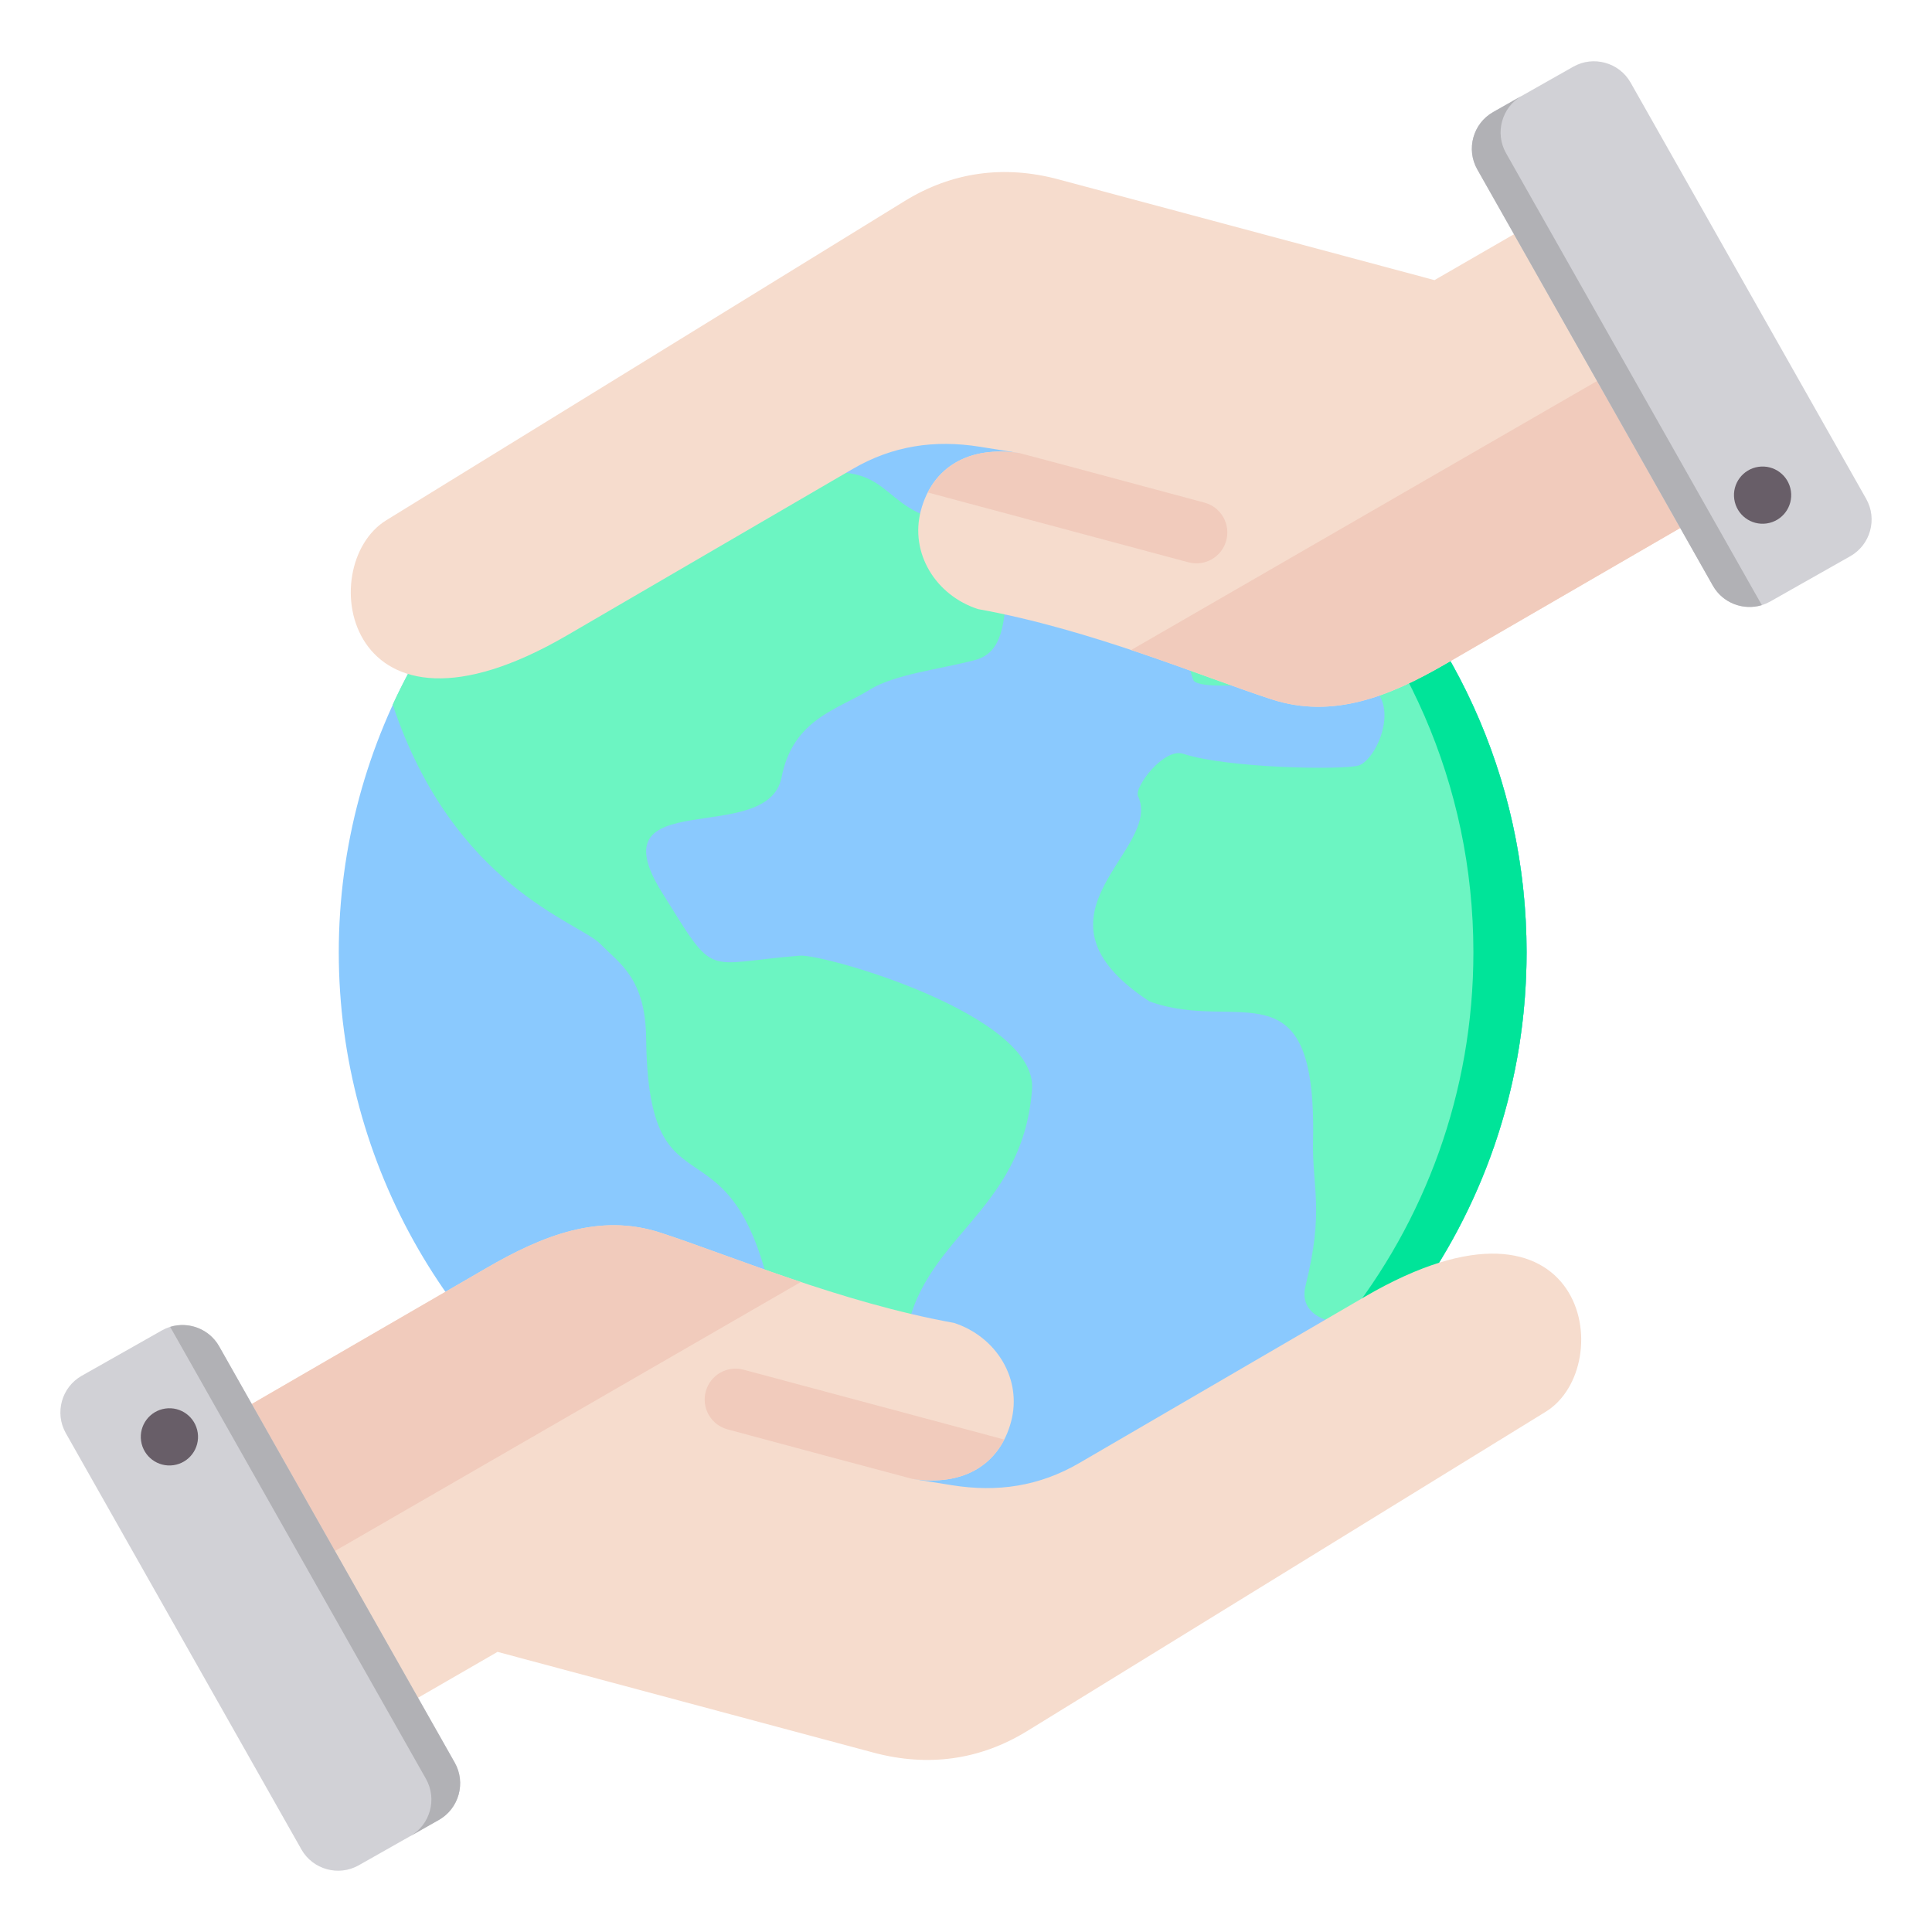 <svg id="Layer_1" enable-background="new 0 0 512 512" height="512" viewBox="0 0 512 512" width="512" xmlns="http://www.w3.org/2000/svg"><g clip-rule="evenodd" fill-rule="evenodd"><g><circle cx="247.169" cy="252.357" fill="#8ac9fe" r="157.39"/><path d="m247.169 94.967c86.924 0 157.39 70.466 157.39 157.39s-70.466 157.39-157.39 157.39c-2.362 0-4.709-.062-7.046-.165 83.653-3.686 150.344-72.663 150.344-157.225s-66.691-153.539-150.344-157.225c2.337-.104 4.684-.165 7.046-.165z" fill="#60b7ff"/><path d="m209.174 126.581c-28.891 6.082-20.658 3.904-49.751-4.905-23.934 16.103-43.203 38.607-55.353 65.059 16.172 48.359 49.392 57.599 55.07 63.454 4.913 5.066 11.916 8.947 12.095 24.948.575 51.415 23.939 15.924 34.421 74.692 9.92 55.62 30.099 38.81 34.153 6.037 3.48-28.135 31.152-33.719 33.693-67.196 1.499-19.755-55.229-35.913-61.533-35.412-25.943 2.064-22.04 6.506-36.521-16.714-18.158-29.116 28.013-11.788 31.678-30.561 3.024-15.489 14.962-17.967 23.32-23.188 6.688-4.177 18.883-5.444 28.068-7.916 7.513-2.022 7.4-10.611 8.369-17.379 2.123-14.831-1.076-17.06-14.103-18.916-21.692-3.088-14.419-18.147-43.606-12.003z" fill="#6cf5c2"/><path d="m313.552 199.765c-5.151-1.672-13.033 8.906-11.969 11.197 6.771 14.577-32.139 31.363 3.026 54.419 23.383 8.578 44.372-10.842 43.363 36.976-.265 12.59 3.026 18.215-1.99 38.4-2.999 12.066 18.514 13.206 29.603 2.62 18.246-25.696 28.973-57.106 28.973-91.02 0-46.641-20.288-88.543-52.52-117.364-3.558 3.192-23.178 6.373-32.943 15.301-8.479 7.752-4.716 25.234-2.833 29.952 1.901 3.722 34.933-.906 39.002-.746 19.046.747 10.258 21.865 4.712 23.385-4.432 1.215-34.609.715-46.424-3.12z" fill="#6cf5c2"/><path d="m356.04 350.593c6.303.303 14.156-2.071 19.545-7.216 18.246-25.696 28.973-57.106 28.973-91.02 0-46.641-20.288-88.543-52.52-117.364-1.37 1.229-5.124 2.457-9.779 4.012 29.716 28.63 48.208 68.829 48.208 113.351.001 37.163-12.887 71.311-34.427 98.237z" fill="#00e499"/></g><g><path d="m50.223 381.637 78.727-45.612c14.775-8.56 29.799-14.63 46.039-9.361 18.107 5.871 47.673 18.48 77.826 23.918 11.192 3.628 18.17 14.836 15.125 26.199-3.045 11.365-12.648 17.224-26.198 15.129l10.54 1.687c12.078 1.932 23.171.278 33.743-5.878l75.692-44.087c58.837-34.267 67.479 18.451 47.917 30.495l-137.362 84.582c-12.633 7.777-26.457 9.593-40.789 5.751l-99.633-26.697-36.898 21.303c-7.094 4.095-16.221 1.651-20.317-5.444l-29.837-51.68c-4.093-7.086-1.657-16.202 5.425-20.305z" fill="#f6dccd"/><path d="m266.144 381.495c-4.207 8.222-12.876 12.197-24.403 10.414-16.32-4.316-32.622-8.74-48.929-13.11-4.368-1.17-6.96-5.66-5.789-10.028 1.17-4.368 5.66-6.96 10.028-5.789z" fill="#f1cbbc"/><path d="m50.222 381.637 78.727-45.611c14.775-8.56 29.799-14.63 46.039-9.361 9.687 3.141 22.655 8.211 37.238 13.079l-152.505 88.049-14.924-25.849c-4.092-7.088-1.656-16.204 5.425-20.307z" fill="#f1cbbc"/><path d="m58.072 356.795 62.437 110.322c3.019 5.334 1.125 12.168-4.21 15.188l-21.237 12.02c-5.334 3.019-12.169 1.124-15.188-4.21l-62.437-110.323c-3.019-5.334-1.125-12.169 4.21-15.188l21.238-12.019c5.334-3.018 12.169-1.124 15.187 4.21z" fill="#d1d1d6"/><path d="m90.911 432.593 11.051 19.526 10.928 19.309c3.013 5.323 1.132 12.141-4.177 15.169l7.587-4.294c5.334-3.019 7.229-9.854 4.21-15.188l-10.965-19.375-22.017-38.903-22.042-38.947-7.412-13.097c-2.615-4.621-8.094-6.659-12.98-5.16l12.834 22.676 22.017 38.903 10.965 19.375z" fill="#b1b1b5"/><path d="m43.799 373.281c-4.144.606-7.011 4.456-6.406 8.6.606 4.144 4.456 7.011 8.599 6.406 4.144-.606 7.011-4.456 6.406-8.599-.605-4.145-4.455-7.013-8.599-6.407z" fill="#685e68"/></g><g><path d="m461.777 130.363-78.727 45.612c-14.775 8.56-29.799 14.63-46.039 9.361-18.107-5.871-47.673-18.48-77.826-23.919-11.192-3.628-18.169-14.836-15.125-26.199 3.045-11.365 12.648-17.224 26.198-15.128l-10.54-1.687c-12.078-1.932-23.171-.278-33.742 5.878l-75.692 44.087c-58.837 34.267-67.48-18.451-47.917-30.495l137.362-84.583c12.633-7.777 26.458-9.593 40.789-5.751l99.633 26.697 36.898-21.303c7.094-4.096 16.221-1.651 20.317 5.444l29.837 51.68c4.092 7.087 1.656 16.203-5.426 20.306z" fill="#f6dccd"/><path d="m245.856 130.505c4.207-8.222 12.876-12.197 24.403-10.414 16.32 4.316 32.622 8.74 48.929 13.11 4.368 1.17 6.96 5.66 5.789 10.027-1.17 4.368-5.66 6.96-10.027 5.79z" fill="#f1cbbc"/><path d="m461.778 130.363-78.728 45.611c-14.775 8.56-29.799 14.63-46.039 9.361-9.687-3.141-22.655-8.211-37.238-13.079l152.506-88.049 14.924 25.849c4.092 7.088 1.656 16.204-5.425 20.307z" fill="#f1cbbc"/><path d="m453.928 155.205-62.437-110.322c-3.019-5.334-1.125-12.169 4.21-15.188l21.237-12.019c5.334-3.019 12.169-1.125 15.188 4.21l62.437 110.322c3.019 5.334 1.125 12.169-4.21 15.188l-21.237 12.019c-5.335 3.018-12.17 1.124-15.188-4.21z" fill="#d1d1d6"/><path d="m421.089 79.407-11.051-19.527-10.928-19.309c-3.013-5.323-1.132-12.141 4.177-15.169l-7.587 4.294c-5.334 3.019-7.229 9.854-4.209 15.188l10.965 19.375 22.017 38.903 22.042 38.947 7.412 13.097c2.615 4.621 8.094 6.66 12.98 5.16l-12.834-22.676-22.017-38.903-10.965-19.375z" fill="#b1b1b5"/><path d="m468.201 138.719c4.144-.606 7.012-4.456 6.406-8.599-.606-4.144-4.456-7.012-8.599-6.406-4.144.606-7.012 4.456-6.406 8.599.605 4.144 4.455 7.012 8.599 6.406z" fill="#685e68"/></g></g></svg>
